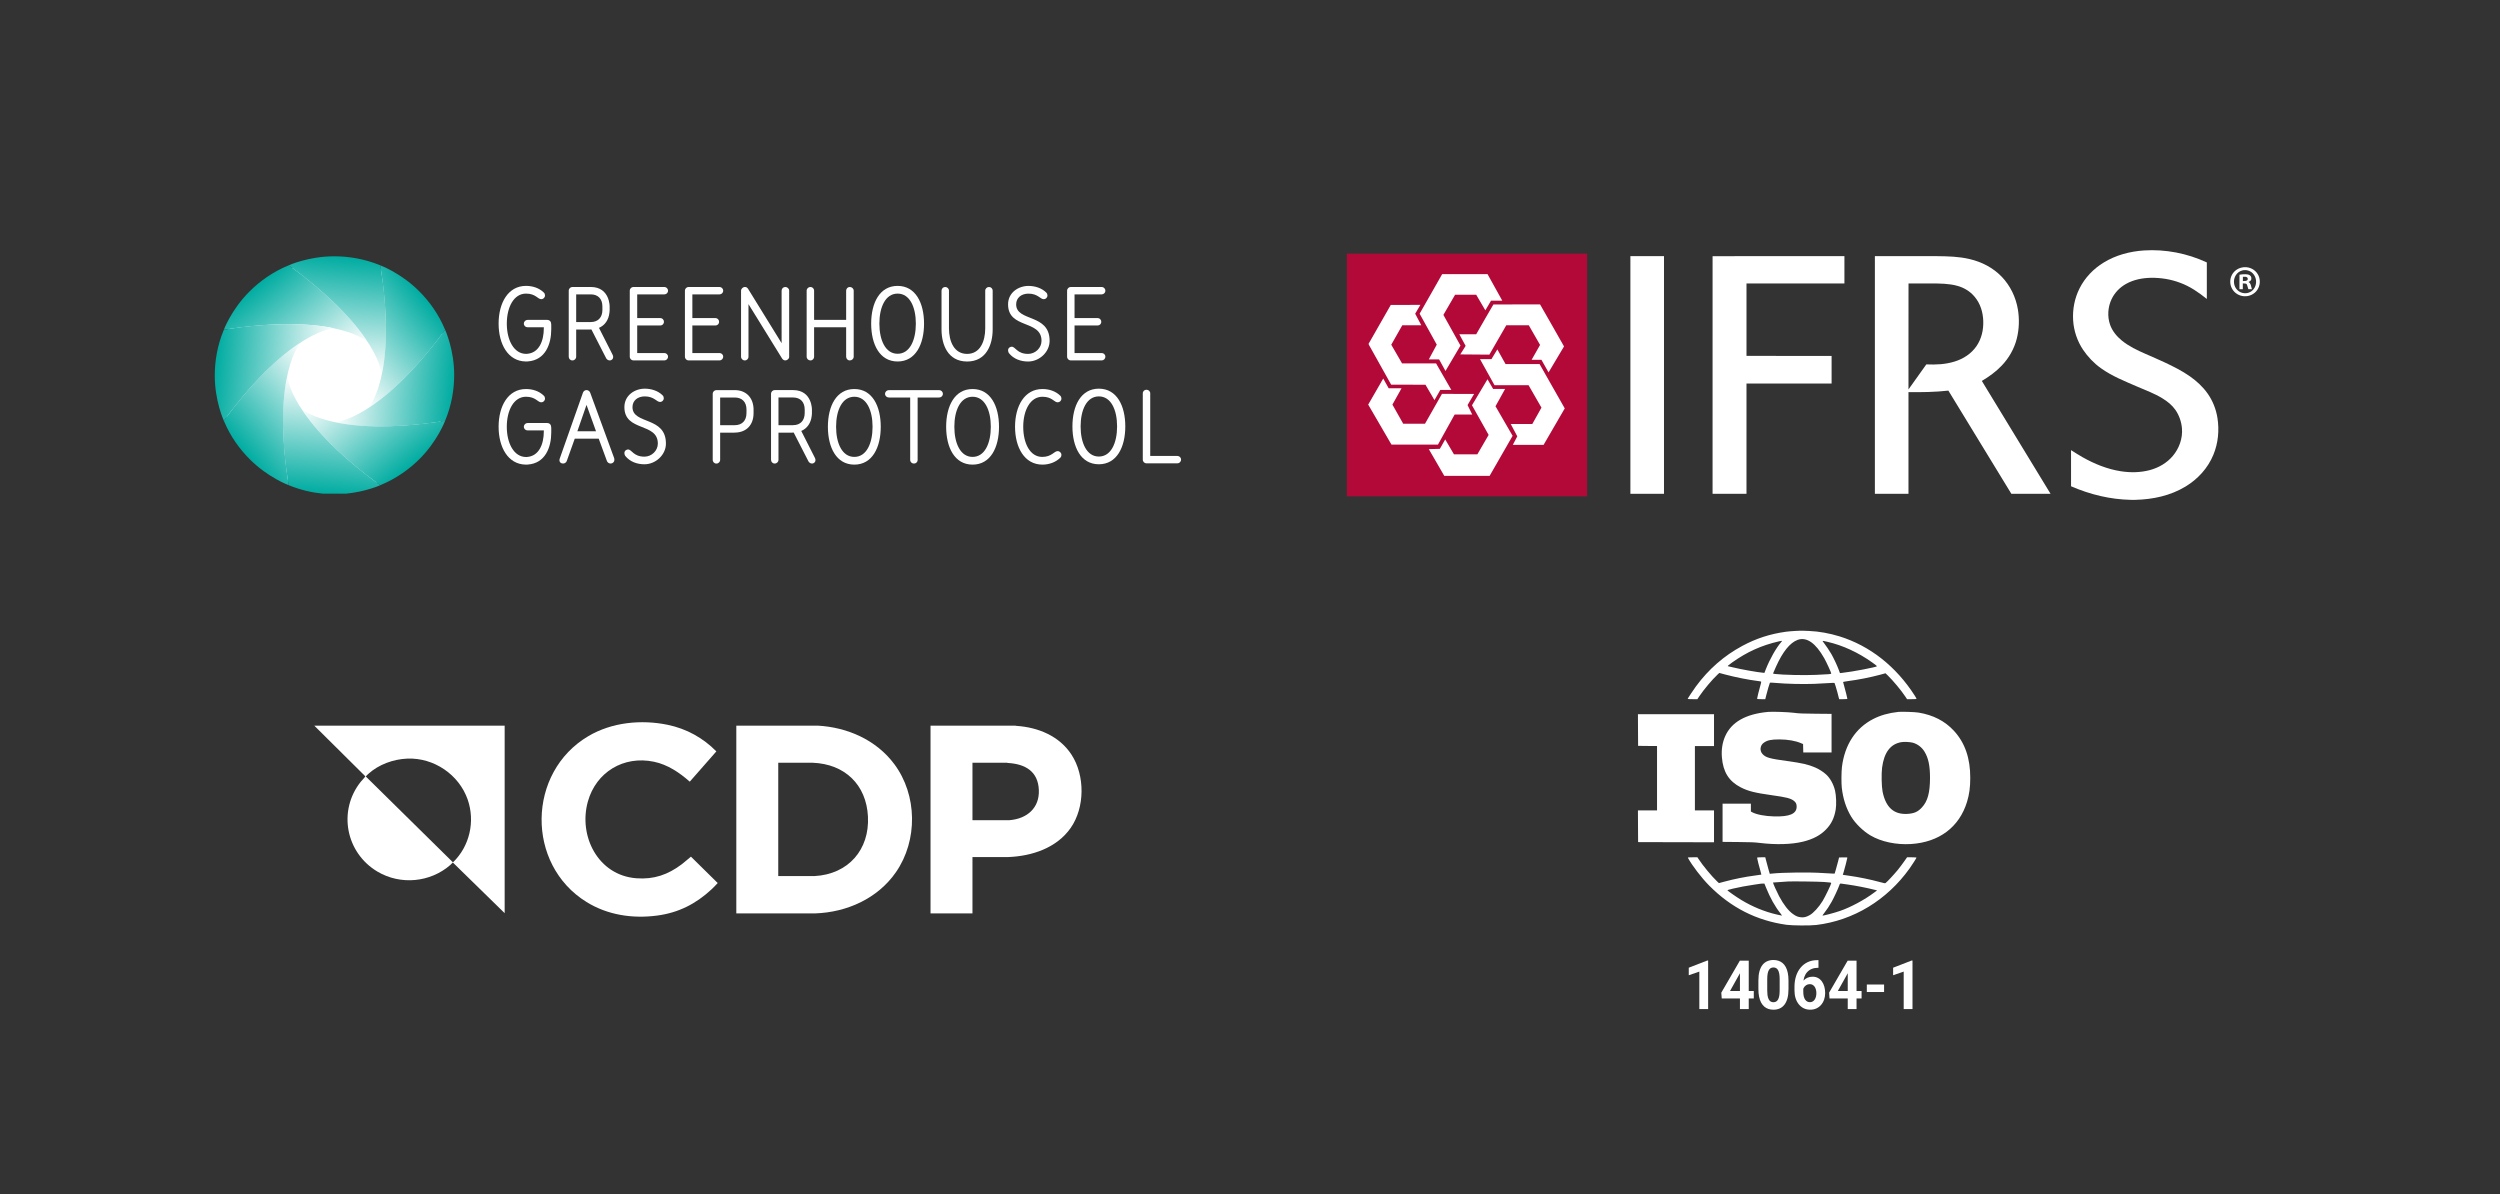 <svg width="360" height="172" viewBox="0 0 360 172" fill="none" xmlns="http://www.w3.org/2000/svg">
<rect x="0" y="0" width="360" height="172" fill="#333333" stroke="none"/>
<path d="M64.849 54.04C64.862 50.528 63.637 47.808 63.585 47.697C62.656 45.46 61.338 43.691 59.965 42.317C57.442 39.793 54.602 38.736 54.555 38.719C54.555 38.718 54.554 38.715 54.554 38.715C52.305 37.787 50.115 37.462 48.166 37.456C44.558 37.443 41.779 38.713 41.779 38.713C39.529 39.638 37.749 40.948 36.367 42.312C33.806 44.84 32.746 47.691 32.746 47.691C31.813 49.926 31.487 52.096 31.481 54.034C31.468 57.62 32.747 60.382 32.747 60.382C33.678 62.618 34.998 64.382 36.372 65.756C38.914 68.301 41.784 69.355 41.784 69.355C44.032 70.283 46.212 70.611 48.16 70.617C51.769 70.629 54.547 69.359 54.547 69.359C56.797 68.434 58.581 67.127 59.964 65.762C62.478 63.279 63.546 60.487 63.584 60.387C64.516 58.152 64.842 55.976 64.849 54.04Z" fill="white"/>
<path d="M35.974 41.924C33.328 44.536 32.232 47.482 32.232 47.482C48.579 44.935 52.965 49.27 52.965 49.27C51.685 47.268 49.924 45.32 48.161 43.63C44.854 40.459 41.566 38.206 41.566 38.206C39.24 39.161 37.403 40.514 35.974 41.924Z" fill="url(#paint0_linear_6810_91809)"/>
<path d="M48.11 36.907C44.408 36.907 41.566 38.206 41.566 38.206C54.937 47.894 54.956 54.043 54.956 54.043C55.474 51.726 55.615 49.112 55.571 46.679C55.487 42.111 54.765 38.208 54.765 38.208C52.442 37.25 50.179 36.914 48.166 36.907H48.11Z" fill="url(#paint1_linear_6810_91809)"/>
<path d="M52.965 58.816C54.979 57.543 56.94 55.793 58.639 54.041C61.831 50.753 64.096 47.485 64.096 47.485C63.135 45.175 61.774 43.347 60.355 41.928C57.728 39.298 54.763 38.21 54.763 38.21C57.327 54.456 52.965 58.816 52.965 58.816Z" fill="url(#paint2_linear_6810_91809)"/>
<path d="M48.162 60.788C50.494 61.303 53.124 61.443 55.572 61.399C60.168 61.316 64.095 60.598 64.095 60.598C65.059 58.289 65.397 56.039 65.404 54.038C65.416 50.333 64.095 47.479 64.095 47.479C54.352 60.767 48.166 60.781 48.166 60.781" fill="url(#paint3_linear_6810_91809)"/>
<path d="M43.363 58.807C44.645 60.808 46.405 62.756 48.167 64.447C51.477 67.617 54.759 69.867 54.759 69.867C57.084 68.912 58.928 67.561 60.356 66.152C63.002 63.539 64.096 60.593 64.096 60.593C47.75 63.14 43.363 58.807 43.363 58.807Z" fill="url(#paint4_linear_6810_91809)"/>
<path d="M40.756 61.398C40.839 65.966 41.573 69.865 41.573 69.865C43.286 70.572 44.96 70.942 46.529 71.09H49.818C52.706 70.808 54.76 69.869 54.76 69.869C41.388 60.179 41.37 54.029 41.37 54.029C40.853 56.345 40.711 58.96 40.756 61.393" fill="url(#paint5_linear_6810_91809)"/>
<path d="M37.695 54.035C34.504 57.323 32.234 60.596 32.234 60.596C33.196 62.906 34.56 64.729 35.978 66.149C38.606 68.778 41.571 69.867 41.571 69.867C39.008 53.62 43.368 49.26 43.368 49.26C41.354 50.534 39.394 52.282 37.695 54.035Z" fill="url(#paint6_linear_6810_91809)"/>
<path d="M40.758 46.678C36.162 46.761 32.234 47.485 32.234 47.485C31.27 49.794 30.933 52.037 30.926 54.038C30.913 57.744 32.235 60.598 32.235 60.598C41.982 47.308 48.167 47.289 48.167 47.289C46.1 46.833 43.795 46.67 41.591 46.67C41.311 46.67 41.033 46.673 40.758 46.678Z" fill="url(#paint7_linear_6810_91809)"/>
<path d="M87.787 51.902C88.097 51.902 88.299 51.671 88.299 51.423C88.299 51.3 88.27 51.176 88.207 51.069L86.252 47.212C87.097 46.849 87.639 46.08 87.755 45.055C87.764 44.989 87.773 44.923 87.787 44.735L87.787 44.135C87.787 44.267 87.892 41.325 85.067 41.325H82.427C82.149 41.325 81.898 41.556 81.898 41.864V51.362C81.898 51.671 82.131 51.902 82.427 51.902C82.722 51.902 82.97 51.671 82.97 51.362V47.455H84.834C84.944 47.455 85.052 47.455 85.162 47.44L87.29 51.594C87.368 51.732 87.554 51.902 87.787 51.902ZM85.067 42.39C86.14 42.39 86.746 43.054 86.746 44.14L86.747 44.624C86.747 45.7 86.132 46.376 85.06 46.376H82.97V42.39H85.067Z" fill="white"/>
<path d="M107.782 51.362V43.795L112.629 51.64C112.754 51.825 112.94 51.902 113.08 51.902C113.328 51.902 113.623 51.686 113.64 51.423V51.33V41.864C113.64 41.556 113.375 41.325 113.08 41.325C112.785 41.325 112.552 41.556 112.552 41.864V49.417L107.72 41.587C107.643 41.464 107.502 41.325 107.284 41.325C106.974 41.325 106.711 41.571 106.711 41.88V51.362C106.711 51.67 106.957 51.902 107.253 51.902C107.548 51.902 107.782 51.67 107.782 51.362Z" fill="white"/>
<path d="M122.373 41.325C122.078 41.325 121.845 41.556 121.845 41.864V46.065H117.23V41.864C117.23 41.556 116.998 41.325 116.702 41.325C116.407 41.325 116.158 41.556 116.158 41.864V51.362C116.158 51.671 116.407 51.902 116.702 51.902C116.998 51.902 117.23 51.671 117.23 51.362V47.131H121.845V51.362C121.845 51.671 122.078 51.902 122.373 51.902C122.668 51.902 122.932 51.671 122.932 51.362V41.864C122.932 41.556 122.668 41.325 122.373 41.325Z" fill="white"/>
<path d="M129.256 41.168C126.661 41.168 125.449 43.638 125.449 46.603C125.449 49.569 126.661 52.055 129.256 52.055C131.85 52.055 133.063 49.569 133.063 46.603C133.063 43.638 131.85 41.168 129.256 41.168ZM129.256 50.943C127.501 50.943 126.63 48.982 126.63 46.603C126.63 44.225 127.501 42.279 129.256 42.279C131.011 42.279 131.882 44.225 131.882 46.603C131.882 48.982 131.011 50.943 129.256 50.943Z" fill="white"/>
<path d="M142.944 41.866C142.944 41.557 142.712 41.326 142.416 41.326C142.122 41.326 141.873 41.557 141.873 41.866V47.286C141.873 49.167 141.13 50.954 139.274 50.962H139.26C137.397 50.96 136.652 49.17 136.652 47.286V41.866C136.652 41.557 136.404 41.326 136.108 41.326C135.813 41.326 135.58 41.557 135.58 41.866V47.44C135.58 49.625 136.49 52.039 139.23 52.057V52.059H139.272C142.03 52.052 142.944 49.631 142.944 47.44V41.866Z" fill="white"/>
<path d="M75.941 52.048C75.959 52.047 75.977 52.045 75.995 52.044C76.004 52.043 76.013 52.043 76.022 52.042C78.535 51.859 79.38 49.542 79.38 47.437V46.814C79.38 46.798 79.38 46.783 79.379 46.768L79.38 46.758C79.38 46.325 79.181 46.063 78.761 46.063H75.98C75.682 46.063 75.435 46.294 75.435 46.603C75.435 46.912 75.682 47.128 75.98 47.128H78.309V47.282C78.309 49.099 77.616 50.828 75.897 50.95C75.838 50.954 75.802 50.957 75.76 50.957C74.004 50.957 72.981 48.982 72.981 46.603C72.981 44.225 73.991 42.279 75.745 42.279C77.144 42.279 77.425 43.082 77.937 43.082C78.232 43.082 78.48 42.85 78.48 42.542C78.48 42.403 78.433 42.248 78.325 42.141C77.626 41.446 76.662 41.167 75.745 41.167C73.15 41.167 71.799 43.638 71.799 46.603C71.799 49.545 73.145 52.013 75.699 52.053V52.055C75.711 52.055 75.721 52.054 75.732 52.054C75.742 52.054 75.751 52.055 75.762 52.055C75.823 52.055 75.882 52.053 75.941 52.048Z" fill="white"/>
<path d="M148.052 50.962C146.451 50.962 146.234 49.926 145.691 49.926C145.505 49.926 145.162 50.065 145.162 50.451C145.162 50.606 145.224 50.776 145.286 50.854C145.97 51.703 146.995 52.059 148.052 52.059C149.652 52.059 151.144 50.715 151.144 49.078C151.144 45.109 146.327 46.375 146.327 43.827C146.327 42.87 147.089 42.283 148.098 42.283C149.45 42.283 149.792 43.086 150.304 43.086C150.584 43.086 150.833 42.854 150.833 42.545C150.833 42.407 150.786 42.252 150.677 42.144C150.01 41.465 149.015 41.172 148.098 41.172C146.653 41.172 145.162 42.129 145.162 43.827C145.162 47.41 149.978 46.005 149.978 49.078C149.978 50.112 149.078 50.962 148.052 50.962Z" fill="white"/>
<path d="M95.668 42.39C95.948 42.39 96.197 42.173 96.197 41.864C96.197 41.555 95.948 41.324 95.668 41.324H91.214C90.935 41.324 90.686 41.555 90.686 41.864V46.343V46.883V49.184V51.362C90.686 51.67 90.935 51.902 91.214 51.902H95.668C95.948 51.902 96.197 51.67 96.197 51.362C96.197 51.053 95.948 50.837 95.668 50.837H91.758V48.984V47.424V46.868H95.094C95.373 46.868 95.606 46.651 95.606 46.343C95.606 46.034 95.373 45.802 95.094 45.802H91.758V42.39H95.668Z" fill="white"/>
<path d="M104.139 51.362C104.139 51.053 103.891 50.837 103.61 50.837H99.7V48.984V47.425V46.868H103.035C103.316 46.868 103.547 46.652 103.547 46.343C103.547 46.035 103.316 45.803 103.035 45.803H99.7V42.39H103.61C103.891 42.39 104.139 42.174 104.139 41.864C104.139 41.556 103.891 41.325 103.61 41.325H99.156C98.876 41.325 98.629 41.556 98.629 41.864V46.343V46.883V49.184V51.362C98.629 51.67 98.876 51.902 99.156 51.902H103.61C103.891 51.902 104.139 51.67 104.139 51.362Z" fill="white"/>
<path d="M158.644 42.39C158.924 42.39 159.172 42.173 159.172 41.864C159.172 41.555 158.924 41.324 158.644 41.324H154.191C153.911 41.324 153.662 41.555 153.662 41.864V46.343V46.883V49.184V51.362C153.662 51.67 153.911 51.902 154.191 51.902H158.644C158.924 51.902 159.172 51.67 159.172 51.362C159.172 51.053 158.924 50.837 158.644 50.837H154.734V48.984V47.424V46.868H158.07C158.35 46.868 158.582 46.651 158.582 46.343C158.582 46.034 158.35 45.802 158.07 45.802H154.734V42.39H158.644Z" fill="white"/>
<path d="M116.918 66.75C117.228 66.75 117.43 66.517 117.43 66.271C117.43 66.147 117.4 66.024 117.337 65.915L115.382 62.059C116.227 61.696 116.768 60.927 116.885 59.903C116.895 59.837 116.904 59.771 116.917 59.582L116.918 58.981C116.918 59.115 117.022 56.172 114.198 56.172H111.557C111.278 56.172 111.029 56.403 111.029 56.713V66.21C111.029 66.517 111.262 66.75 111.557 66.75C111.852 66.75 112.101 66.517 112.101 66.21V62.303H113.964C114.074 62.303 114.183 62.303 114.291 62.287L116.42 66.441C116.498 66.58 116.684 66.75 116.918 66.75ZM114.198 57.237C115.27 57.237 115.877 57.902 115.877 58.986V59.471C115.877 60.546 115.263 61.224 114.19 61.224H112.101V57.237H114.198Z" fill="white"/>
<path d="M75.941 66.899C75.958 66.898 75.977 66.897 75.993 66.895C76.004 66.895 76.013 66.895 76.022 66.893C78.535 66.71 79.381 64.393 79.381 62.289V61.665C79.381 61.649 79.38 61.635 79.379 61.619L79.381 61.609C79.381 61.177 79.179 60.914 78.76 60.914H75.979C75.684 60.914 75.435 61.146 75.435 61.455C75.435 61.764 75.684 61.98 75.979 61.98H78.309V62.134C78.309 63.951 77.616 65.679 75.897 65.803C75.838 65.806 75.802 65.809 75.76 65.809C74.004 65.809 72.979 63.833 72.979 61.455C72.979 59.077 73.991 57.131 75.745 57.131C77.144 57.131 77.424 57.934 77.937 57.934C78.233 57.934 78.48 57.702 78.48 57.394C78.48 57.255 78.433 57.1 78.325 56.992C77.626 56.297 76.662 56.02 75.745 56.02C73.15 56.02 71.799 58.49 71.799 61.455C71.799 64.396 73.145 66.864 75.699 66.905V66.906C75.71 66.906 75.721 66.905 75.731 66.905C75.742 66.905 75.752 66.906 75.762 66.906C75.823 66.906 75.882 66.903 75.941 66.899Z" fill="white"/>
<path d="M84.987 56.543C84.91 56.327 84.692 56.172 84.459 56.172C84.226 56.172 84.024 56.327 83.946 56.543L80.606 66.025C80.575 66.102 80.559 66.195 80.559 66.287C80.559 66.534 80.746 66.75 81.088 66.75C81.319 66.75 81.539 66.595 81.616 66.379L82.765 63.168H86.214L87.395 66.379C87.473 66.595 87.691 66.75 87.924 66.75C88.219 66.75 88.468 66.534 88.468 66.224C88.468 66.147 88.468 66.055 88.437 65.962L84.987 56.543ZM83.14 62.102L84.459 58.303L85.826 62.102H83.14Z" fill="white"/>
<path d="M91.078 58.625C91.078 57.667 91.839 57.081 92.849 57.081C94.2 57.081 94.543 57.884 95.054 57.884C95.335 57.884 95.584 57.652 95.584 57.343C95.584 57.203 95.536 57.05 95.428 56.941C94.76 56.263 93.766 55.968 92.849 55.968C91.403 55.968 89.912 56.926 89.912 58.625C89.912 62.207 94.729 60.802 94.729 63.875C94.729 64.909 93.828 65.759 92.802 65.759C91.203 65.759 90.984 64.724 90.44 64.724C90.254 64.724 89.912 64.863 89.912 65.25C89.912 65.404 89.974 65.574 90.037 65.651C90.721 66.501 91.746 66.856 92.802 66.856C94.403 66.856 95.894 65.511 95.894 63.875C95.894 59.906 91.078 61.172 91.078 58.625Z" fill="white"/>
<path d="M123.024 56.02C120.428 56.02 119.217 58.49 119.217 61.455C119.217 64.42 120.428 66.906 123.024 66.906C125.618 66.906 126.828 64.42 126.828 61.455C126.828 58.49 125.618 56.02 123.024 56.02ZM123.024 65.794C121.268 65.794 120.397 63.833 120.397 61.455C120.397 59.077 121.268 57.132 123.024 57.132C124.779 57.132 125.649 59.077 125.649 61.455C125.649 63.833 124.779 65.794 123.024 65.794Z" fill="white"/>
<path d="M135.23 56.176H131.61H128.006C127.711 56.176 127.447 56.407 127.447 56.716C127.447 57.025 127.711 57.241 128.006 57.241H131.067V66.228C131.067 66.537 131.316 66.754 131.61 66.754C131.906 66.754 132.139 66.537 132.139 66.228V57.241H135.23C135.525 57.241 135.774 57.025 135.774 56.716C135.774 56.407 135.525 56.176 135.23 56.176Z" fill="white"/>
<path d="M140.051 56.02C137.457 56.02 136.246 58.49 136.246 61.455C136.246 64.42 137.457 66.906 140.051 66.906C142.647 66.906 143.858 64.42 143.858 61.455C143.858 58.49 142.647 56.02 140.051 56.02ZM140.051 65.794C138.296 65.794 137.426 63.833 137.426 61.455C137.426 59.077 138.296 57.132 140.051 57.132C141.807 57.132 142.677 59.077 142.677 61.455C142.677 63.833 141.807 65.794 140.051 65.794Z" fill="white"/>
<path d="M150.111 57.132C151.51 57.132 151.79 57.935 152.302 57.935C152.598 57.935 152.846 57.703 152.846 57.394C152.846 57.255 152.799 57.101 152.691 56.992C151.991 56.297 151.028 56.02 150.111 56.02C147.517 56.02 146.166 58.49 146.166 61.455C146.166 64.42 147.517 66.906 150.111 66.906C151.045 66.906 152.008 66.582 152.691 65.903C152.799 65.795 152.846 65.656 152.846 65.516C152.846 65.207 152.598 64.961 152.302 64.961C151.79 64.961 151.448 65.795 150.08 65.795C148.325 65.795 147.346 63.834 147.346 61.455C147.346 59.077 148.356 57.132 150.111 57.132Z" fill="white"/>
<path d="M158.235 55.968C155.64 55.968 154.43 58.439 154.43 61.404C154.43 64.369 155.64 66.856 158.235 66.856C160.831 66.856 162.043 64.369 162.043 61.404C162.043 58.439 160.831 55.968 158.235 55.968ZM158.235 65.743C156.48 65.743 155.609 63.782 155.609 61.404C155.609 59.026 156.48 57.081 158.235 57.081C159.992 57.081 160.861 59.026 160.861 61.404C160.861 63.782 159.992 65.743 158.235 65.743Z" fill="white"/>
<path d="M169.543 65.657H165.633V64.004C165.633 64.002 165.634 56.647 165.634 56.647C165.634 56.338 165.386 56.122 165.089 56.122C164.794 56.122 164.561 56.338 164.561 56.647V56.688L164.561 56.685V61.163V61.704V64.005V66.182C164.561 66.491 164.809 66.723 165.089 66.723H169.543C169.824 66.723 170.072 66.491 170.072 66.182C170.072 65.873 169.824 65.657 169.543 65.657Z" fill="white"/>
<path d="M105.801 56.176H103.16C102.879 56.176 102.631 56.407 102.631 56.716V66.214C102.631 66.521 102.865 66.754 103.16 66.754C103.455 66.754 103.702 66.521 103.702 66.214V62.307H105.567C105.677 62.307 105.785 62.307 105.894 62.291C107.498 62.248 108.519 61.18 108.513 59.483V58.896C108.513 58.826 108.508 58.758 108.501 58.694C108.386 57.173 107.366 56.176 105.801 56.176ZM105.801 57.241C106.872 57.241 107.495 57.896 107.495 58.976L107.492 59.488C107.492 60.569 106.865 61.227 105.793 61.227H103.702V57.241H105.801Z" fill="white"/>
<path d="M193.947 36.529C198.62 36.518 203.304 36.528 207.978 36.524C214.833 36.525 221.689 36.522 228.544 36.525C228.544 48.174 228.544 59.822 228.543 71.471C220.326 71.477 212.108 71.472 203.891 71.473C200.577 71.469 197.261 71.481 193.947 71.468V36.529Z" fill="#B30938"/>
<path d="M214.207 39.477C214.907 40.753 215.629 42.018 216.327 43.295C215.787 43.297 215.248 43.297 214.709 43.295C214.432 43.758 214.172 44.231 213.889 44.691C213.454 43.939 213.012 43.191 212.573 42.442C211.56 42.441 210.546 42.441 209.534 42.442C208.972 43.409 208.4 44.371 207.849 45.344C208.668 46.819 209.49 48.291 210.309 49.766C209.599 50.99 208.868 52.203 208.149 53.423C207.837 52.869 207.542 52.306 207.23 51.752C206.736 51.752 206.242 51.755 205.748 51.752C206.123 51.041 206.519 50.34 206.893 49.629C206.066 48.146 205.254 46.655 204.426 45.174C205.501 43.271 206.586 41.375 207.67 39.479C209.847 39.468 212.029 39.474 214.207 39.477Z" fill="white"/>
<path d="M215.046 43.848C217.273 43.823 219.538 43.847 221.769 43.836C222.921 45.85 224.082 47.862 225.219 49.885C224.473 51.13 223.733 52.379 222.991 53.627C222.645 53.026 222.314 52.418 221.969 51.816C221.497 51.815 221.026 51.819 220.553 51.812C220.962 51.1 221.365 50.385 221.769 49.67C221.228 48.727 220.689 47.783 220.146 46.841C219.065 46.84 217.984 46.839 216.903 46.841C216.092 48.251 215.284 49.662 214.468 51.068C213.072 51.058 211.675 51.051 210.28 51.034C210.529 50.621 210.795 50.218 211.052 49.809C210.751 49.249 210.441 48.694 210.141 48.133C210.951 48.129 211.762 48.135 212.574 48.131C213.4 46.713 214.211 45.256 215.046 43.848Z" fill="white"/>
<path d="M200.273 43.908C201.691 43.897 203.112 43.905 204.532 43.904C204.286 44.33 204.03 44.749 203.787 45.175C204.086 45.726 204.371 46.284 204.664 46.838C203.753 46.843 202.84 46.839 201.929 46.84C201.398 47.773 200.864 48.703 200.341 49.639C200.859 50.536 201.374 51.436 201.898 52.33C203.53 52.326 205.163 52.329 206.796 52.328C207.527 53.602 208.265 54.872 208.99 56.15C208.46 56.152 207.931 56.15 207.402 56.154C207.123 56.642 206.835 57.126 206.563 57.619C206.122 56.884 205.704 56.135 205.267 55.398C203.621 55.395 201.975 55.402 200.328 55.395C199.331 53.601 198.328 51.811 197.326 50.021C197.238 49.859 197.13 49.699 197.066 49.526C198.123 47.657 199.2 45.768 200.273 43.908Z" fill="white"/>
<path d="M215.617 50.312C216.014 51.016 216.405 51.721 216.798 52.426C218.432 52.429 220.065 52.43 221.699 52.426C222.915 54.549 224.115 56.681 225.324 58.809C224.308 60.559 223.294 62.31 222.277 64.059C220.801 64.059 219.323 64.06 217.846 64.059C218.06 63.65 218.273 63.24 218.488 62.831C218.176 62.239 217.853 61.653 217.547 61.059C218.581 61.056 219.616 61.058 220.651 61.058C221.093 60.274 221.534 59.488 221.97 58.701C221.351 57.622 220.733 56.543 220.11 55.466C218.476 55.468 216.842 55.467 215.208 55.466C214.514 54.215 213.808 52.969 213.119 51.714C213.67 51.71 214.22 51.715 214.77 51.712C215.009 51.315 215.251 50.921 215.489 50.525C215.532 50.454 215.574 50.383 215.617 50.312Z" fill="white"/>
<path d="M199.186 54.508C199.448 54.973 199.704 55.441 199.964 55.906C200.583 55.912 201.202 55.906 201.822 55.91C201.387 56.696 200.94 57.475 200.508 58.262C201.026 59.182 201.543 60.102 202.064 61.019C203.109 61.019 204.154 61.019 205.199 61.019C206.016 59.588 206.822 58.151 207.641 56.721C209.185 56.724 210.729 56.719 212.272 56.723C211.961 57.262 211.635 57.792 211.328 58.333C211.553 58.785 211.775 59.237 211.997 59.689C211.156 59.693 210.314 59.69 209.471 59.689C208.662 61.13 207.866 62.58 207.064 64.025C204.834 64.028 202.604 64.025 200.373 64.026C199.252 62.108 198.139 60.183 197.021 58.262C197.739 57.008 198.463 55.758 199.186 54.508Z" fill="white"/>
<path d="M214.198 54.613C214.475 55.074 214.737 55.544 215.009 56.007C215.584 56.009 216.159 56.007 216.734 56.009C216.278 56.843 215.809 57.669 215.352 58.502C216.172 59.922 216.997 61.339 217.816 62.761C216.718 64.685 215.608 66.603 214.506 68.525C212.329 68.529 210.153 68.526 207.976 68.526C207.232 67.243 206.49 65.958 205.746 64.674C206.277 64.67 206.808 64.643 207.339 64.634C207.594 64.18 207.85 63.727 208.111 63.276C208.536 63.988 208.944 64.71 209.368 65.421C210.492 65.421 211.617 65.422 212.742 65.421C213.283 64.491 213.823 63.561 214.363 62.629C213.57 61.203 212.76 59.786 211.966 58.361C212.71 57.112 213.451 55.86 214.198 54.613Z" fill="white"/>
<path d="M308.72 36.065C311.818 35.864 314.967 36.478 317.784 37.792C317.783 39.545 317.785 41.298 317.783 43.051C316.595 42.093 315.367 41.244 313.928 40.716C312.592 40.211 311.171 39.987 309.746 40.003C308.514 40.028 307.267 40.26 306.178 40.866C305.279 41.362 304.53 42.119 304.081 43.053C303.529 44.19 303.432 45.569 303.853 46.764C304.179 47.681 304.8 48.428 305.541 49.037C306.541 49.855 307.759 50.438 308.936 50.95C309.875 51.345 310.8 51.776 311.73 52.193C312.964 52.773 314.233 53.408 315.35 54.195C316.312 54.867 317.207 55.693 317.888 56.657C318.628 57.698 319.11 58.912 319.311 60.176C319.593 61.964 319.421 63.824 318.722 65.497C317.926 67.427 316.483 68.993 314.716 70.062C312.526 71.385 310.034 71.912 307.503 71.977H306.833C303.863 71.917 300.954 71.207 298.231 70.023C298.227 68.289 298.23 66.554 298.229 64.82C298.778 65.164 299.318 65.517 299.884 65.834C301.572 66.792 303.445 67.555 305.365 67.855C306.758 68.077 308.226 68.057 309.592 67.689C310.858 67.344 312.029 66.672 312.882 65.657C313.802 64.569 314.322 63.124 314.203 61.689C314.122 60.742 313.801 59.8 313.257 59.021C312.768 58.328 312.125 57.817 311.412 57.376C310.248 56.656 309.038 56.227 307.798 55.687C306.019 54.917 304.12 54.163 302.538 53.025C301.527 52.306 300.659 51.398 299.962 50.367C299.128 49.12 298.63 47.649 298.533 46.147C298.428 44.548 298.742 42.929 299.468 41.502C300.245 39.966 301.464 38.704 302.92 37.813C304.665 36.737 306.691 36.204 308.72 36.065Z" fill="white"/>
<path d="M234.777 36.887C236.39 36.886 238.003 36.886 239.616 36.887C239.615 48.295 239.616 59.704 239.615 71.112C238.002 71.114 236.389 71.115 234.776 71.111C234.776 59.704 234.774 48.295 234.777 36.887Z" fill="white"/>
<path d="M246.612 36.888C252.94 36.887 259.268 36.888 265.596 36.887C265.596 38.196 265.596 39.505 265.596 40.815C260.896 40.816 256.195 40.813 251.495 40.817C251.494 44.292 251.494 47.768 251.495 51.244C255.578 51.262 259.665 51.246 263.75 51.252C263.75 52.577 263.75 53.901 263.75 55.225C259.665 55.228 255.58 55.224 251.495 55.228C251.492 60.523 251.496 65.818 251.494 71.112C249.866 71.114 248.238 71.116 246.61 71.112C246.61 59.704 246.608 48.295 246.612 36.888Z" fill="white"/>
<path fill-rule="evenodd" clip-rule="evenodd" d="M322.726 38.544C323.687 38.284 324.748 38.711 325.196 39.623C325.532 40.293 325.473 41.136 325.047 41.751C324.628 42.367 323.895 42.706 323.161 42.658C322.432 42.623 321.743 42.198 321.399 41.545C321.087 40.96 321.073 40.226 321.372 39.632C321.64 39.089 322.147 38.695 322.726 38.544ZM322.884 38.945C323.406 38.807 323.987 38.954 324.374 39.337C324.925 39.868 325.033 40.772 324.655 41.434C324.355 41.972 323.769 42.282 323.159 42.218C322.409 42.165 321.799 41.55 321.706 40.803C321.586 39.986 322.082 39.153 322.884 38.945ZM322.485 39.557C322.758 39.503 323.041 39.489 323.32 39.488C323.548 39.494 323.792 39.511 323.984 39.651C324.214 39.809 324.279 40.175 324.099 40.394C324.041 40.469 323.946 40.518 323.858 40.564L323.858 40.564C323.833 40.577 323.808 40.59 323.784 40.603C324.062 40.765 324.117 41.012 324.176 41.281C324.202 41.399 324.229 41.521 324.275 41.641H323.76C323.727 41.547 323.701 41.45 323.676 41.353L323.676 41.353C323.641 41.221 323.606 41.09 323.553 40.965C323.453 40.816 323.26 40.815 323.087 40.815H323.087C323.045 40.815 323.003 40.815 322.964 40.812C322.964 41.088 322.965 41.363 322.966 41.638L322.966 41.64L322.479 41.642C322.481 41.367 322.48 41.09 322.479 40.814C322.477 40.395 322.475 39.975 322.485 39.557ZM323.102 39.856L323.102 39.856C323.257 39.85 323.43 39.843 323.552 39.922C323.69 40.017 323.709 40.169 323.64 40.316C323.504 40.465 323.304 40.467 323.114 40.468H323.114C323.067 40.469 323.02 40.469 322.975 40.472C322.975 40.404 322.975 40.336 322.975 40.268L322.975 40.268C322.976 40.132 322.976 39.995 322.977 39.859C323.016 39.859 323.058 39.857 323.102 39.856Z" fill="white"/>
<path fill-rule="evenodd" clip-rule="evenodd" d="M272.977 36.887C271.979 36.887 270.981 36.887 269.983 36.887C269.982 48.295 269.983 59.703 269.983 71.111L269.983 71.112C271.596 71.115 273.207 71.114 274.82 71.112C274.821 68.671 274.821 66.231 274.82 63.79C274.82 61.349 274.82 58.909 274.821 56.468C276.73 56.484 278.666 56.465 280.565 56.248C282.021 58.632 283.476 61.016 284.931 63.401C286.5 65.972 288.068 68.542 289.638 71.112C291.52 71.114 293.4 71.115 295.282 71.112C293.941 68.91 292.6 66.708 291.259 64.505C289.3 61.289 287.341 58.073 285.385 54.856C286.429 54.23 287.402 53.539 288.245 52.65C289.28 51.57 290.044 50.236 290.413 48.778C290.764 47.404 290.806 45.945 290.575 44.548C290.28 42.797 289.485 41.144 288.261 39.864C287.008 38.551 285.366 37.711 283.618 37.304C282.065 36.938 280.549 36.907 278.965 36.887C276.969 36.887 274.973 36.887 272.977 36.887ZM276.815 40.815C276.151 40.813 275.487 40.811 274.826 40.822C274.818 44.085 274.819 47.374 274.82 50.657C274.821 52.467 274.822 54.275 274.821 56.076C275.281 55.434 275.739 54.791 276.197 54.147C276.594 53.589 276.991 53.03 277.39 52.472C278.789 52.531 280.144 52.478 281.491 52.053C282.72 51.674 283.868 50.93 284.607 49.853C285.341 48.788 285.633 47.511 285.589 46.225C285.549 44.944 285.168 43.697 284.332 42.716C283.686 41.942 282.806 41.419 281.844 41.157C280.669 40.83 279.346 40.822 278.127 40.816C278.09 40.815 278.054 40.815 278.017 40.815C277.617 40.817 277.216 40.816 276.815 40.815Z" fill="white"/>
<path d="M72.671 104.492V131.496L65.224 124.214C65.174 124.203 64.921 124.491 64.857 124.546C61.966 127.078 57.675 127.485 54.351 125.51C49.782 122.795 48.635 116.748 51.939 112.587C52.157 112.313 52.423 112.08 52.614 111.796L45.254 104.492H72.671ZM58.648 109.24C56.619 109.324 54.543 110.084 53.036 111.441C52.981 111.49 52.674 111.781 52.683 111.82L65.228 124.18C67.639 121.849 68.443 118.28 67.344 115.131C66.098 111.563 62.502 109.081 58.649 109.24H58.648Z" fill="white"/>
<path d="M99.345 112.54H99.297C97.839 111.243 96.133 110.103 94.179 109.692C89.799 108.772 85.847 111.186 84.66 115.396C83.259 120.363 86.098 126.053 91.644 126.471C94.178 126.662 96.198 125.948 98.18 124.449C98.635 124.105 99.052 123.713 99.496 123.358L103.349 127.156C103.064 127.475 102.761 127.787 102.446 128.079C100.201 130.162 97.701 131.438 94.611 131.844C91.078 132.308 87.503 131.77 84.46 129.888C75.704 124.475 75.874 111.215 84.738 105.994C88.116 104.004 92.337 103.586 96.154 104.375C98.849 104.932 101.246 106.259 103.155 108.199L99.345 112.54Z" fill="white"/>
<path d="M106.029 131.529V104.494L117.737 104.492C122.049 104.72 126.2 106.573 128.777 110.031C132.107 114.499 132.181 121.019 129.017 125.591C126.401 129.371 121.974 131.374 117.382 131.53L106.029 131.529ZM112.068 126.153L117.285 126.155C122.163 125.898 125.228 122.345 124.985 117.582C124.752 113.009 121.676 110.02 117.027 109.835L112.068 109.837V126.153V126.153Z" fill="white"/>
<path d="M140.035 123.417V131.528H133.996V104.492H146.187C146.242 104.494 146.293 104.521 146.347 104.525C149.497 104.73 152.54 105.983 154.29 108.661C156.254 111.668 156.241 116.274 154.174 119.229C152.158 122.109 148.587 123.293 145.154 123.417H140.035H140.035ZM140.035 118.105H145.381C147.897 117.897 149.698 116.347 149.594 113.764C149.487 111.098 147.669 110.02 145.154 109.868C145.099 109.864 145.048 109.837 144.993 109.835H140.035V118.105Z" fill="white"/>
<path fill-rule="evenodd" clip-rule="evenodd" d="M243.023 100.649C243.023 100.582 243.782 99.439 244.209 98.851C246.03 96.373 248.258 94.426 250.895 93.009C252.905 91.927 254.868 91.294 257.177 90.969C257.761 90.887 259.306 90.799 259.667 90.825C259.757 90.83 260.155 90.851 260.544 90.861C261.881 90.912 263.474 91.196 264.897 91.639C269.269 92.999 273.015 95.951 275.708 100.144C275.855 100.376 275.978 100.593 275.978 100.624C275.978 100.665 275.765 100.68 275.296 100.68H274.613L274.395 100.345C273.792 99.439 272.617 98.017 271.844 97.27L271.512 96.95L270.701 97.172C269.25 97.558 267.652 97.873 266.059 98.084C265.698 98.135 265.404 98.192 265.404 98.207C265.404 98.228 265.471 98.475 265.551 98.754C265.736 99.418 266.021 100.531 266.021 100.613C266.021 100.665 265.874 100.68 265.428 100.68H264.84L264.759 100.381C264.74 100.301 264.71 100.184 264.679 100.064C264.648 99.946 264.617 99.824 264.594 99.727C264.442 99.16 264.209 98.393 264.171 98.347C264.153 98.321 263.84 98.326 263.479 98.357C263.124 98.388 262.114 98.439 261.241 98.475C259.567 98.537 257.211 98.481 255.636 98.336C255.233 98.3 254.887 98.285 254.868 98.305C254.83 98.347 254.489 99.506 254.328 100.16L254.2 100.68H253.616C253.081 100.68 253.028 100.67 253.028 100.588C253.028 100.474 253.299 99.382 253.503 98.676C253.583 98.408 253.631 98.171 253.607 98.151C253.588 98.135 253.351 98.089 253.076 98.058C251.781 97.898 249.904 97.522 248.467 97.141L247.58 96.904L247.329 97.136C246.565 97.847 245.337 99.31 244.707 100.253L244.422 100.68H243.725C243.336 100.68 243.023 100.665 243.023 100.649ZM247.955 109.067C247.86 107.955 248.026 106.914 248.429 106.007C249.335 103.972 251.407 102.803 254.617 102.514C255.262 102.458 257.49 102.535 258.315 102.643C259.055 102.741 259.472 102.762 261.459 102.777L263.745 102.798V105.58V108.356H261.706H259.672L259.657 107.754L259.643 107.146L259.359 107.022C258.543 106.672 257.448 106.481 256.229 106.476C255.029 106.476 254.489 106.589 253.972 106.965C253.441 107.342 253.365 108.109 253.806 108.583C254.266 109.088 254.83 109.248 257.343 109.588C259.515 109.887 260.354 110.077 261.407 110.525C261.914 110.742 262.555 111.149 262.953 111.515C263.541 112.045 264.025 112.921 264.247 113.848C264.413 114.539 264.461 115.868 264.342 116.574C264.138 117.779 263.721 118.645 262.958 119.433C262.133 120.288 261.07 120.85 259.605 121.205C257.988 121.602 255.698 121.664 253.403 121.38C252.616 121.287 252.161 121.267 250.269 121.251L248.05 121.231V118.475V115.724H250.089H252.127V116.29V116.857L252.312 116.96C252.915 117.29 254.152 117.532 255.456 117.563C257.704 117.625 258.714 117.192 258.718 116.161C258.718 115.76 258.614 115.543 258.301 115.306C257.846 114.956 257.206 114.796 255.162 114.513C252.706 114.168 251.734 113.926 250.667 113.379C248.965 112.504 248.125 111.169 247.955 109.067ZM265.238 110.458C265.627 107.264 267.201 104.843 269.734 103.54C270.791 102.999 271.934 102.674 273.347 102.514C273.821 102.463 275.741 102.525 276.263 102.612C278.378 102.957 280.061 103.823 281.365 105.234C282.954 106.96 283.722 109.176 283.717 112.014C283.717 113.374 283.579 114.394 283.252 115.466C282.138 119.103 279.25 121.277 275.187 121.54C273.058 121.674 270.891 121.215 269.34 120.298C268.292 119.68 267.178 118.593 266.576 117.604C265.845 116.398 265.395 115.018 265.215 113.405C265.144 112.761 265.158 111.133 265.238 110.458ZM246.817 105.137V107.429H245.442H244.066V112.066V116.702H245.442H246.817V118.995V121.287L241.354 121.277L235.887 121.262L235.873 118.979L235.863 116.702H237.238H238.613V112.066V107.429L237.253 107.419L235.887 107.403L235.873 105.121L235.863 102.844H241.34H246.817V105.137ZM244.588 123.693C245.19 124.621 246.508 126.213 247.253 126.913L247.523 127.166L248.296 126.96C249.78 126.563 251.25 126.269 252.768 126.068C253.237 126.007 253.626 125.95 253.635 125.945C253.645 125.94 253.583 125.708 253.503 125.424C253.308 124.76 253.028 123.657 253.028 123.544C253.028 123.462 253.085 123.451 253.616 123.451H254.2L254.328 123.951C254.394 124.211 254.527 124.697 254.629 125.07L254.65 125.146L254.849 125.831L255.115 125.8C256.646 125.63 260.639 125.584 262.512 125.718C263.1 125.759 263.716 125.795 263.882 125.795H264.19L264.352 125.254C264.442 124.956 264.584 124.435 264.669 124.095L264.826 123.477L265.423 123.462C265.822 123.451 266.021 123.467 266.021 123.503C266.021 123.59 265.608 125.198 265.48 125.6L265.362 125.97L265.513 125.996C265.599 126.012 265.931 126.063 266.258 126.104C267.647 126.295 269.373 126.65 270.682 127.011C271.36 127.202 271.441 127.212 271.535 127.145C271.763 126.98 272.787 125.873 273.28 125.27C273.565 124.914 273.982 124.363 274.205 124.039L274.618 123.451H275.296C275.67 123.451 275.978 123.472 275.978 123.492C275.978 123.559 275.353 124.538 274.987 125.048C271.716 129.628 266.884 132.554 261.54 133.198C260.658 133.301 258.107 133.286 257.272 133.173C252.934 132.565 249.278 130.71 246.105 127.506C245.015 126.403 243.649 124.621 243.052 123.513C243.023 123.467 243.17 123.451 243.725 123.451H244.432L244.588 123.693ZM258.856 92.144C257.761 92.551 256.718 93.839 255.76 95.966C255.542 96.445 255.352 96.883 255.338 96.93C255.314 97.002 255.352 97.022 255.556 97.048C256.732 97.187 259.814 97.26 261.492 97.182C263.508 97.09 263.697 97.074 263.697 96.976C263.697 96.847 262.986 95.297 262.683 94.771C262.066 93.689 261.455 92.937 260.829 92.489C260.169 92.025 259.501 91.907 258.856 92.144ZM249.415 95.405C251.587 93.859 253.664 92.927 256.205 92.345C256.324 92.314 256.471 92.293 256.537 92.288C256.646 92.283 256.646 92.288 256.485 92.474C255.755 93.308 254.854 94.91 254.275 96.379L254.076 96.894L253.896 96.878C253.062 96.806 250.667 96.379 249.519 96.095L249.375 96.061C249.089 95.994 248.862 95.941 248.846 95.941C248.713 95.941 248.884 95.781 249.415 95.405ZM262.583 92.499C262.91 92.911 263.451 93.72 263.726 94.199C264.063 94.792 264.57 95.874 264.788 96.476L264.954 96.925L265.262 96.894C266.756 96.734 270.288 96.059 270.288 95.93C270.288 95.905 269.985 95.668 269.615 95.405C267.595 93.957 265.357 92.927 263.133 92.417L263.121 92.414C262.661 92.308 262.485 92.268 262.465 92.311C262.453 92.338 262.501 92.398 262.578 92.493L262.583 92.499ZM271.018 110.556C271.303 108.351 272.223 107.13 273.802 106.868C274.195 106.801 275.016 106.842 275.409 106.94C276.111 107.125 276.742 107.599 277.131 108.243C277.69 109.16 277.922 110.268 277.922 112.014C277.918 114.142 277.586 115.373 276.761 116.264C276.168 116.914 275.623 117.151 274.622 117.202C272.702 117.3 271.54 116.244 271.09 113.987C270.947 113.266 270.909 111.417 271.018 110.556ZM262.46 129.736C262.815 129.154 263.697 127.325 263.697 127.171C263.697 127.088 263.598 127.073 262.678 127.006C261.9 126.949 258.112 126.898 257.486 126.934C256.205 127.011 255.328 127.068 255.314 127.083C255.276 127.124 255.874 128.459 256.186 129.046C256.86 130.303 257.524 131.148 258.206 131.632C258.652 131.947 258.922 132.05 259.363 132.091C259.795 132.127 260.108 132.05 260.592 131.782C261.137 131.478 261.924 130.617 262.46 129.736ZM252.564 127.397C253.042 127.325 253.498 127.258 253.574 127.248C253.654 127.233 253.796 127.227 253.896 127.233L254.076 127.238L254.304 127.804C254.892 129.273 255.617 130.571 256.385 131.524C256.528 131.704 256.618 131.849 256.589 131.849C256.561 131.849 256.238 131.782 255.873 131.694C254.109 131.292 252.345 130.566 250.724 129.582C250.098 129.206 248.851 128.335 248.765 128.222C248.728 128.17 248.898 128.114 249.534 127.964C250.534 127.732 251.426 127.567 252.564 127.397ZM264.84 127.537C264.665 128.021 264.077 129.288 263.768 129.839C263.437 130.437 263.033 131.045 262.683 131.483C262.536 131.668 262.427 131.823 262.436 131.838C262.488 131.895 264.1 131.473 264.963 131.174C266.514 130.638 268.468 129.587 269.881 128.531L270.298 128.217L270.047 128.155C268.776 127.835 267.254 127.537 266.044 127.367C265.627 127.31 265.21 127.253 265.12 127.238C265.056 127.23 265.016 127.225 264.986 127.24C264.937 127.265 264.91 127.341 264.84 127.537Z" fill="white"/>
<path d="M275.399 138.32V145.302H274.132V139.909L272.609 140.435V139.349L275.263 138.32H275.399Z" fill="white"/>
<path d="M271.308 141.77V142.851H268.822V141.77H271.308Z" fill="white"/>
<path d="M268.068 142.7V143.781H263.452L263.391 142.944L266.062 138.336H267.069L265.978 140.322L264.649 142.7H268.068ZM267.342 138.336V145.303H266.075V138.336H267.342Z" fill="white"/>
<path d="M261.676 138.262H261.86V139.362H261.786C261.451 139.362 261.153 139.417 260.892 139.525C260.631 139.633 260.41 139.788 260.228 139.989C260.049 140.187 259.911 140.426 259.814 140.707C259.72 140.988 259.673 141.302 259.673 141.65V142.808C259.673 143.056 259.695 143.277 259.739 143.468C259.786 143.656 259.852 143.814 259.938 143.942C260.026 144.066 260.128 144.16 260.246 144.224C260.363 144.285 260.495 144.315 260.642 144.315C260.779 144.315 260.904 144.283 261.016 144.219C261.13 144.155 261.227 144.066 261.306 143.951C261.388 143.833 261.45 143.696 261.491 143.54C261.535 143.38 261.557 143.206 261.557 143.018C261.557 142.83 261.535 142.656 261.491 142.497C261.45 142.337 261.388 142.2 261.306 142.085C261.224 141.967 261.124 141.876 261.007 141.812C260.889 141.749 260.757 141.717 260.611 141.717C260.411 141.717 260.235 141.768 260.083 141.87C259.933 141.969 259.816 142.096 259.731 142.253C259.646 142.409 259.6 142.573 259.594 142.745L259.211 142.477C259.22 142.232 259.267 141.999 259.352 141.779C259.44 141.559 259.561 141.364 259.713 141.195C259.869 141.023 260.055 140.889 260.272 140.793C260.489 140.694 260.734 140.645 261.007 140.645C261.306 140.645 261.568 140.707 261.794 140.831C262.023 140.956 262.214 141.126 262.366 141.343C262.519 141.56 262.633 141.811 262.71 142.095C262.786 142.379 262.824 142.682 262.824 143.004C262.824 143.342 262.773 143.656 262.67 143.946C262.57 144.237 262.425 144.49 262.234 144.707C262.047 144.924 261.821 145.093 261.557 145.215C261.293 145.336 260.996 145.396 260.668 145.396C260.328 145.396 260.018 145.329 259.739 145.195C259.464 145.058 259.226 144.867 259.027 144.621C258.827 144.376 258.673 144.084 258.565 143.746C258.459 143.407 258.406 143.037 258.406 142.635V142.099C258.406 141.538 258.481 141.024 258.631 140.559C258.783 140.09 259.002 139.685 259.286 139.343C259.571 138.999 259.914 138.732 260.316 138.544C260.718 138.356 261.171 138.262 261.676 138.262Z" fill="white"/>
<path d="M257.543 141.205V142.411C257.543 142.934 257.492 143.386 257.389 143.765C257.286 144.142 257.138 144.451 256.945 144.693C256.754 144.933 256.527 145.11 256.263 145.225C255.999 145.339 255.705 145.397 255.383 145.397C255.125 145.397 254.884 145.362 254.661 145.292C254.438 145.218 254.237 145.105 254.058 144.952C253.882 144.799 253.73 144.606 253.601 144.373C253.474 144.137 253.378 143.856 253.31 143.531C253.243 143.205 253.209 142.832 253.209 142.411V141.205C253.209 140.682 253.26 140.234 253.363 139.86C253.469 139.484 253.617 139.176 253.807 138.937C254.001 138.698 254.23 138.522 254.494 138.411C254.758 138.296 255.051 138.238 255.374 138.238C255.632 138.238 255.871 138.275 256.091 138.348C256.314 138.419 256.515 138.529 256.694 138.679C256.873 138.828 257.025 139.021 257.152 139.258C257.278 139.49 257.374 139.77 257.442 140.095C257.509 140.417 257.543 140.787 257.543 141.205ZM256.271 142.593V141.018C256.271 140.766 256.258 140.546 256.232 140.358C256.208 140.17 256.172 140.01 256.122 139.88C256.072 139.746 256.01 139.637 255.937 139.554C255.864 139.471 255.78 139.411 255.686 139.372C255.592 139.334 255.488 139.315 255.374 139.315C255.23 139.315 255.103 139.345 254.991 139.406C254.883 139.466 254.79 139.564 254.714 139.698C254.638 139.829 254.579 140.004 254.538 140.224C254.5 140.441 254.481 140.706 254.481 141.018V142.593C254.481 142.845 254.492 143.067 254.516 143.258C254.542 143.449 254.58 143.614 254.63 143.751C254.683 143.885 254.745 143.995 254.815 144.081C254.888 144.164 254.972 144.225 255.066 144.263C255.163 144.301 255.268 144.32 255.383 144.32C255.523 144.32 255.648 144.29 255.757 144.229C255.868 144.165 255.962 144.067 256.038 143.933C256.117 143.795 256.176 143.617 256.214 143.397C256.252 143.177 256.271 142.909 256.271 142.593Z" fill="white"/>
<path d="M252.545 142.7V143.781H247.929L247.867 142.944L250.538 138.336H251.546L250.454 140.322L249.126 142.7H252.545ZM251.819 138.336V145.303H250.551V138.336H251.819Z" fill="white"/>
<path d="M245.971 138.32V145.302H244.704V139.909L243.182 140.435V139.349L245.835 138.32H245.971Z" fill="white"/>
<defs>
<linearGradient id="paint0_linear_6810_91809" x1="41.436" y1="58.885" x2="30.812" y2="46.146" gradientUnits="userSpaceOnUse">
<stop stop-color="white"/>
<stop offset="1" stop-color="#00ACA1"/>
</linearGradient>
<linearGradient id="paint1_linear_6810_91809" x1="39.962" y1="52.738" x2="41.395" y2="36.253" gradientUnits="userSpaceOnUse">
<stop stop-color="white"/>
<stop offset="1" stop-color="#00ACA1"/>
</linearGradient>
<linearGradient id="paint2_linear_6810_91809" x1="43.29" y1="47.358" x2="55.979" y2="36.645" gradientUnits="userSpaceOnUse">
<stop stop-color="white"/>
<stop offset="1" stop-color="#00ACA1"/>
</linearGradient>
<linearGradient id="paint3_linear_6810_91809" x1="49.474" y1="45.888" x2="66.057" y2="47.348" gradientUnits="userSpaceOnUse">
<stop stop-color="white"/>
<stop offset="1" stop-color="#00ACA1"/>
</linearGradient>
<linearGradient id="paint4_linear_6810_91809" x1="54.894" y1="49.19" x2="65.517" y2="61.928" gradientUnits="userSpaceOnUse">
<stop stop-color="white"/>
<stop offset="1" stop-color="#00ACA1"/>
</linearGradient>
<linearGradient id="paint5_linear_6810_91809" x1="56.364" y1="55.338" x2="54.931" y2="71.822" gradientUnits="userSpaceOnUse">
<stop stop-color="white"/>
<stop offset="1" stop-color="#00ACA1"/>
</linearGradient>
<linearGradient id="paint6_linear_6810_91809" x1="53.044" y1="60.718" x2="40.354" y2="71.431" gradientUnits="userSpaceOnUse">
<stop stop-color="white"/>
<stop offset="1" stop-color="#00ACA1"/>
</linearGradient>
<linearGradient id="paint7_linear_6810_91809" x1="46.856" y1="62.189" x2="30.273" y2="60.73" gradientUnits="userSpaceOnUse">
<stop stop-color="white"/>
<stop offset="1" stop-color="#00ACA1"/>
</linearGradient>
</defs>
</svg>
